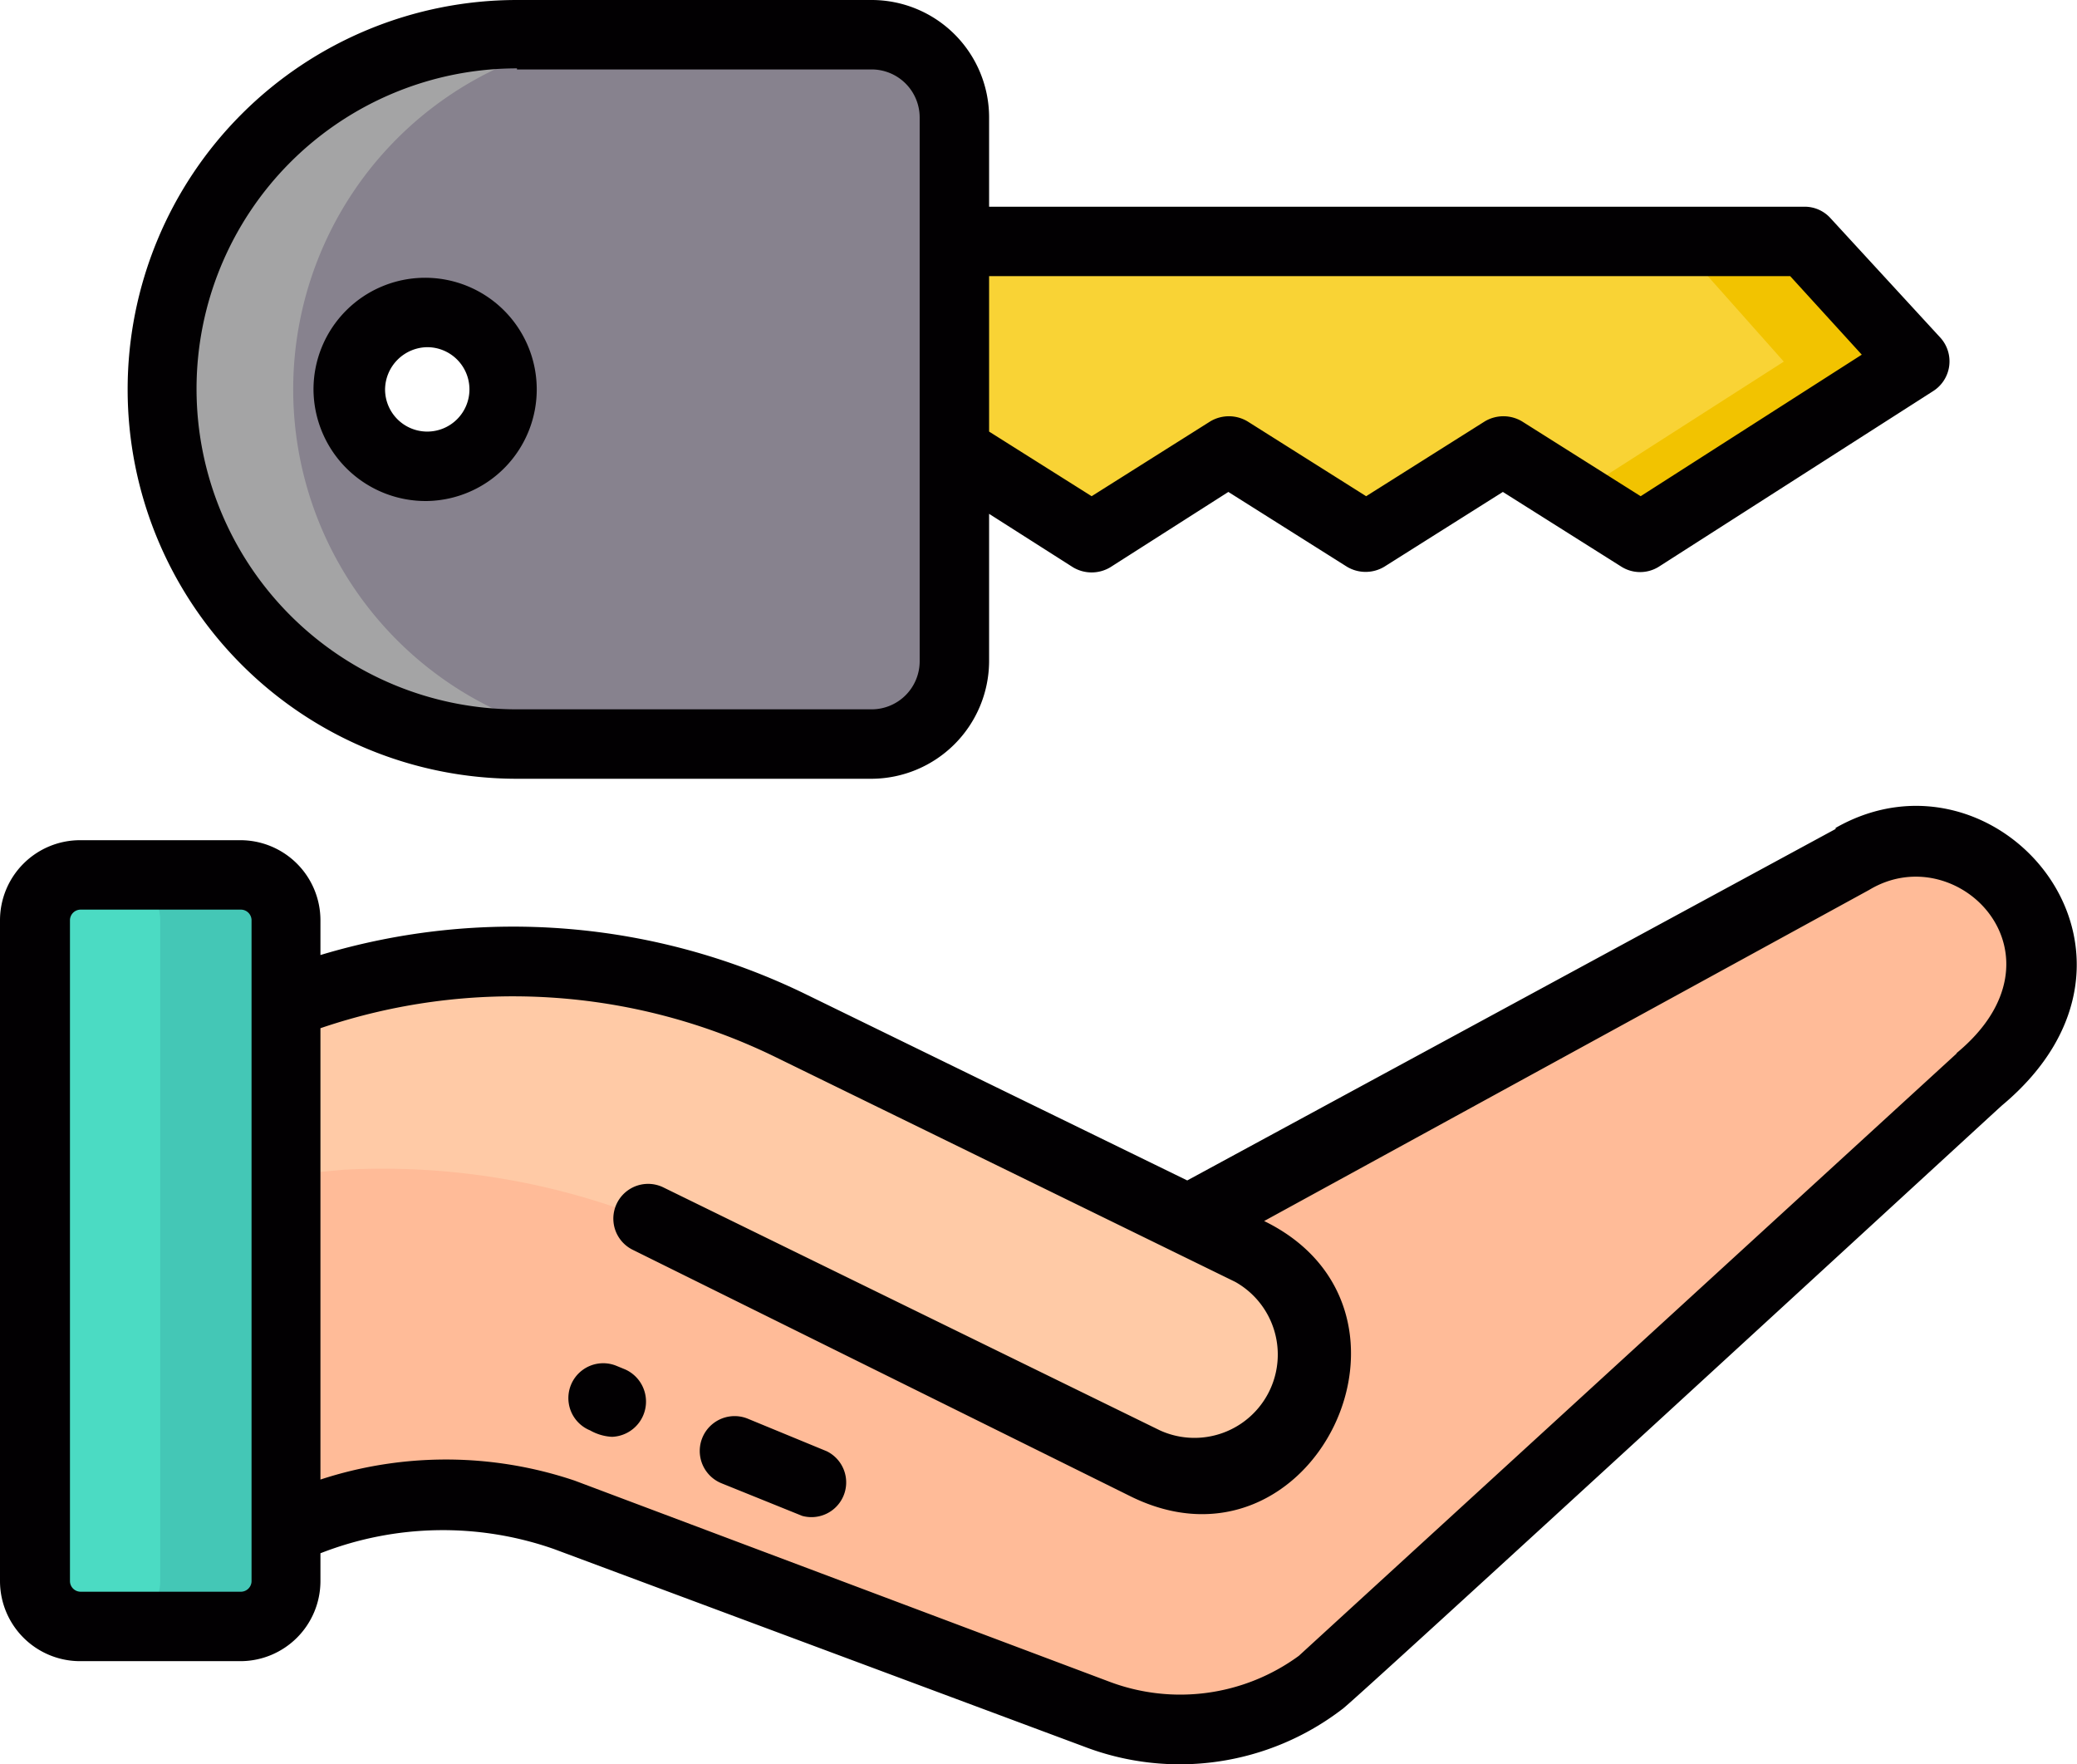<?xml version="1.0" encoding="utf-8"?><svg id="Layer_1" data-name="Layer 1" xmlns="http://www.w3.org/2000/svg" viewBox="0 0 38.89 33.03"><defs><style>.cls-1{fill:#ffbb98;}.cls-2{fill:#44c7b6;}.cls-3{fill:#4bdbc3;}.cls-4{fill:#ffcaa6;}.cls-5{fill:#87828e;}.cls-6{fill:#f9d335;}.cls-7{fill:#a4a4a5;}.cls-8{fill:#f2c300;}.cls-9{fill:#020002;}</style></defs><path class="cls-1" d="M8.55,18.05A9.47,9.47,0,0,1,9.62,18a11.7,11.7,0,0,1,3.78.62,10.85,10.85,0,0,1,1.42.58l7.43,3.64,12.44-6.75a2.3,2.3,0,0,1,1.18-.32A2.38,2.38,0,0,1,37.94,17c.66,1.14.17,2.35-.88,3.25L24.77,31.48l0,0a4.39,4.39,0,0,1-4.21.59l-9.94-3.76a6.88,6.88,0,0,0-3.36-.26,6.57,6.57,0,0,0-1.87.59V18.79a11.39,11.39,0,0,1,3.19-.74Z"/><path class="cls-2" d="M.65,17.23V29.6a.85.85,0,0,0,.85.85h3a.85.85,0,0,0,.85-.85V17.23a.85.85,0,0,0-.85-.85h-3A.85.85,0,0,0,.65,17.23Z"/><path class="cls-3" d="M.65,17.23V29.6a.85.85,0,0,0,.85.85h.67A.85.85,0,0,0,3,29.6V17.23a.85.85,0,0,0-.86-.85H1.5A.85.85,0,0,0,.65,17.23Z"/><path class="cls-4" d="M8.55,18.05A9.47,9.47,0,0,1,9.62,18a11.7,11.7,0,0,1,3.78.62,10.85,10.85,0,0,1,1.42.58l7.43,3.64,1.18.57a2.21,2.21,0,0,1-2,3.95L12.31,22.9a13.49,13.49,0,0,0-5.88-1L5.36,22V18.79a11.39,11.39,0,0,1,3.19-.74Z"/><path class="cls-5" d="M16.32.65H9.68A6.64,6.64,0,0,0,3,7.29H3a6.64,6.64,0,0,0,6.64,6.64h6.64a1.54,1.54,0,0,0,1.55-1.55V2.2A1.54,1.54,0,0,0,16.32.65ZM6.52,7.29A1.44,1.44,0,1,1,8,8.73,1.44,1.44,0,0,1,6.52,7.29Z"/><path class="cls-6" d="M33.79,4.52H17.87V8.44l2.57,1.62L23,8.44l2.57,1.62,2.57-1.62,2.57,1.62,5.13-3.29Z"/><path class="cls-7" d="M12.13,13.93H9.68A6.64,6.64,0,0,1,3,7.29H3A6.64,6.64,0,0,1,9.68.65h2.45A6.64,6.64,0,0,0,5.49,7.29h0A6.64,6.64,0,0,0,12.13,13.93Z"/><path class="cls-8" d="M35.84,6.77l-5.12,3.29-1.24-.78L33.4,6.77l-2-2.25h2.44Z"/><path class="cls-9" d="M15.48,27.17,14,26.56a.65.65,0,0,0-.49,1.21l1.51.61A.65.65,0,0,0,15.48,27.17Z"/><path class="cls-9" d="M11.71,25.64l-.17-.07a.65.65,0,0,0-.49,1.21.92.92,0,0,0,.41.12A.66.66,0,0,0,11.71,25.64Z"/><path class="cls-9" d="M34.37,15.52,22.23,22.1,15.1,18.62A12.5,12.5,0,0,0,6,17.88v-.65a1.5,1.5,0,0,0-1.5-1.5h-3A1.5,1.5,0,0,0,0,17.23V29.6a1.5,1.5,0,0,0,1.5,1.5h3A1.5,1.5,0,0,0,6,29.6v-.52A6.29,6.29,0,0,1,10.37,29L20.3,32.7A5,5,0,0,0,25.13,32c.06,0,11.9-10.89,12.35-11.3,3.41-2.84-.08-6.93-3.11-5.2ZM4.71,29.6a.2.2,0,0,1-.2.2h-3a.2.2,0,0,1-.2-.2V17.23a.2.2,0,0,1,.2-.2h3a.2.2,0,0,1,.2.2Zm31.93-9.88L24.32,31a3.76,3.76,0,0,1-3.56.48l-10-3.76A7.55,7.55,0,0,0,6,27.7V19.25a11.19,11.19,0,0,1,8.52.54L23.13,24a1.56,1.56,0,0,1-1.41,2.78l-9.3-4.55a.65.65,0,0,0-.57,1.17L21.14,28c3.43,1.73,5.95-3.47,2.53-5.14L35,16.66c1.66-1,3.84,1.24,1.63,3.06Z"/><path class="cls-9" d="M8,9.38A2.09,2.09,0,1,0,5.87,7.29,2.1,2.1,0,0,0,8,9.38ZM8,6.5a.79.79,0,1,1-.79.79A.8.8,0,0,1,8,6.5Z"/><path class="cls-9" d="M9.68,14.58h6.64a2.21,2.21,0,0,0,2.2-2.2V9.62l1.57,1a.68.68,0,0,0,.7,0L23,9.21l2.22,1.4a.68.68,0,0,0,.7,0l2.22-1.4,2.22,1.4a.66.66,0,0,0,.7,0L36.2,7.32a.66.66,0,0,0,.13-1L34.27,4.08a.65.65,0,0,0-.48-.21H18.52V2.2A2.2,2.2,0,0,0,16.32,0H9.68a7.29,7.29,0,0,0,0,14.58Zm8.84-9.41h15l1.34,1.47L30.72,9.29,28.5,7.89a.68.68,0,0,0-.7,0l-2.22,1.4-2.22-1.4a.68.68,0,0,0-.7,0l-2.22,1.4L18.52,8.08V5.17ZM9.68,1.3h6.64a.9.9,0,0,1,.9.9V12.38a.9.9,0,0,1-.9.9H9.68a6,6,0,0,1,0-12Z"/></svg>